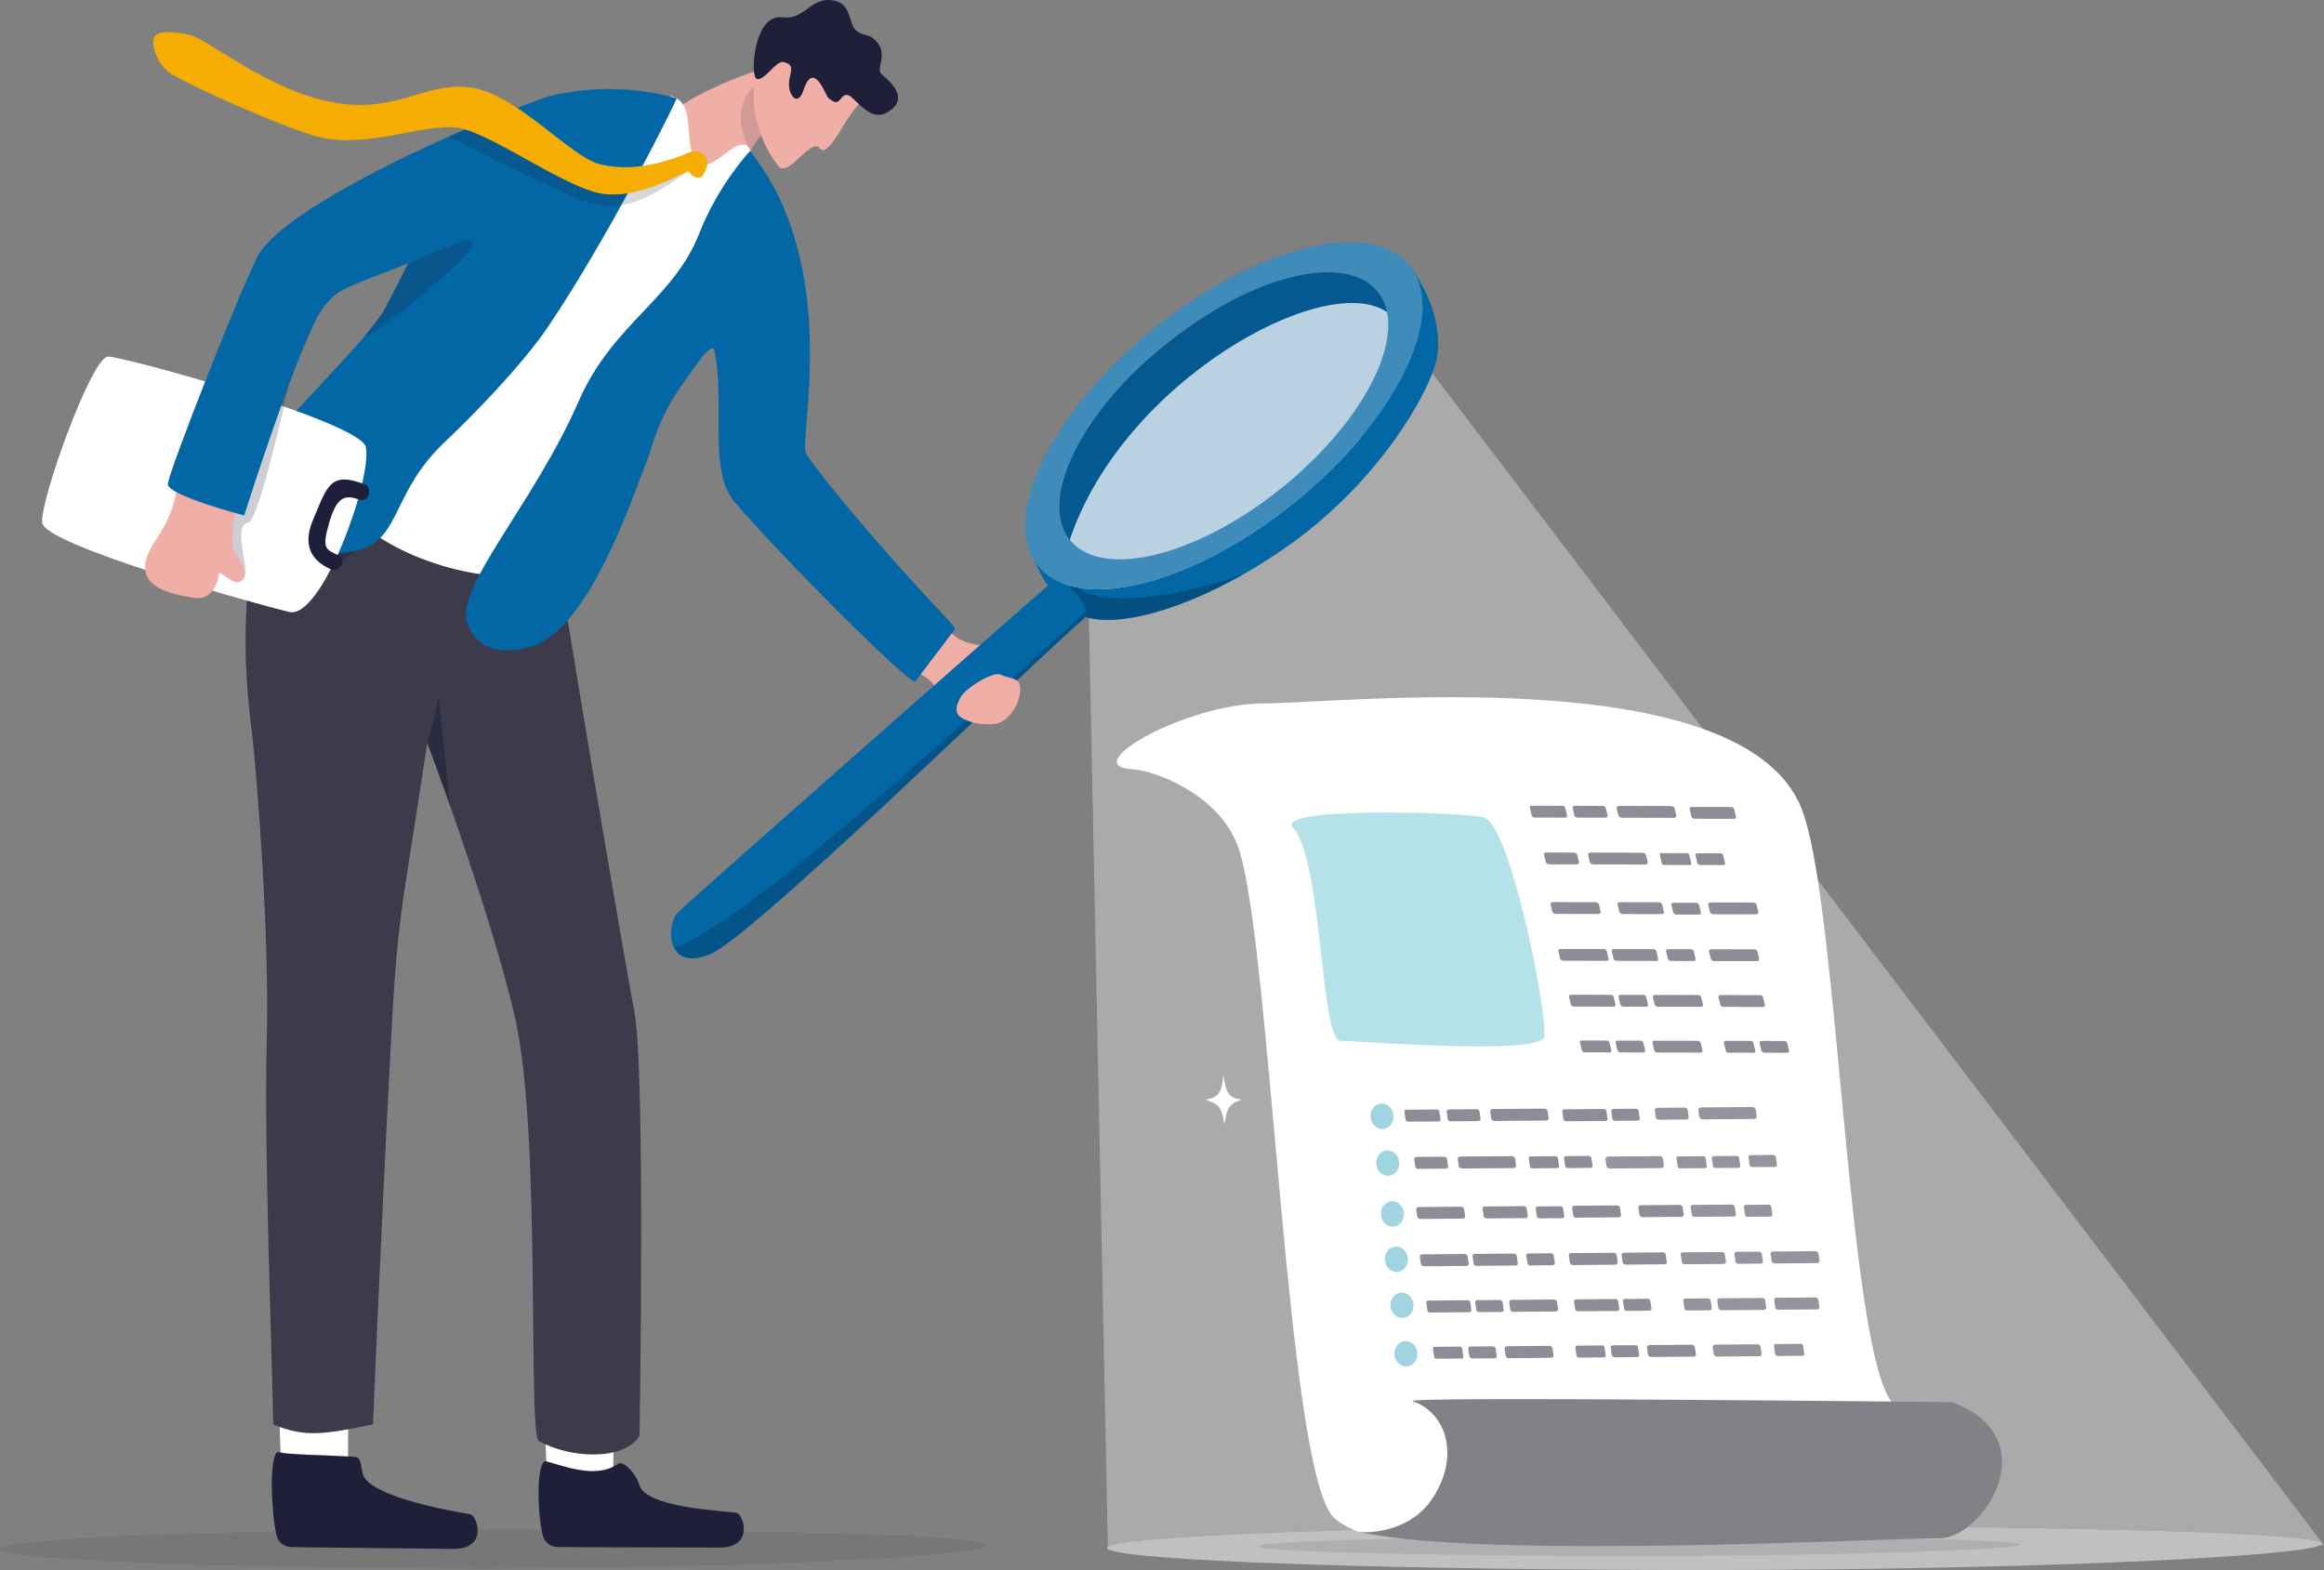 <?xml version="1.0" encoding="UTF-8"?>
<svg id="uuid-a8da8db6-cfe7-456f-bf30-06b705a3dddb" data-name="Layer 1" xmlns="http://www.w3.org/2000/svg" viewBox="0 0 2049.68 1384.8">
  <rect x="0" y="0" width="2049.68" height="1384.8" fill="#808080" stroke="none"/>
  <path d="m977.13,1366.43c-.6-.38-.91-.76-.91-1.15s.29-.75.86-1.12l.05,2.27Z" style="fill: #fff; opacity: .5; stroke-width: 0px;"/>
  <path d="m2047.78,1361.5c0,.47-.47.93-1.4,1.41-20.55,10.43-264.02,21.89-542.72,21.89-260.87,0-477.5-7.01-519.91-16.22h-.01c-3.24-.7-5.47-1.42-6.61-2.15l-.05-2.27c15.71-10.27,245.46-18.41,526.58-18.41s544.12,4.96,544.12,15.75Z" style="fill: #fff; opacity: .5; stroke-width: 0px;"/>
  <path d="m2047.78,1361.5c0-10.79-252.82-15.75-544.12-15.75s-510.87,8.14-526.58,18.41l-17.69-867.4,266.19-217.14,824.1,1083.28c-.81,0-1.92,0-3.3.01.93-.48,1.4-.94,1.4-1.41Z" style="fill: #fff; opacity: .33; stroke-width: 0px;"/>
  <path d="m869.01,1362.99c0,9.47-205.03,20.46-441.27,20.46S0,1375.78,0,1366.31s191.51-17.15,427.75-17.15,441.27,4.36,441.27,13.83Z" style="fill: #32323f; opacity: .12; stroke-width: 0px;"/>
  <path d="m1782.34,1362.19c0,4.73-158.66,10.23-341.46,10.23s-331-3.84-331-8.57,148.19-8.57,331-8.57,341.46,2.18,341.46,6.91Z" style="fill: #32323f; opacity: .12; stroke-width: 0px;"/>
  <path d="m842.59,628.68c-2.65-4.63-9.17-12.72-12.58-16.09-4.56-4.53-6.48-10.69-13.1-14.83-1.64-1.03-3.35-2.08-5.14-3.16-1.97-1.2-3.77-2.35-5.44-3.45-10.98-7.31-16.19-13.08-24.94-20.41,0,0,22.68-38.42,29.9-36.06,4.44,1.44,10.37,7.87,17.62,14.9,3.04,2.93,6.31,5.98,9.8,8.8,1.73,1.42,3.52,2.77,5.36,4.03,4.11,2.81,9.12,4.55,14.16,5.71,15.22,3.54,29.44-6.33,28.69,3.82-.74,10.08-17.07,5.48,10.22,28.38,7.39,6.2-1.17,33.11-17.64,37.86-4.75,1.38-30.64,1.49-36.91-9.49Z" style="fill: #efaea6; stroke-width: 0px;"/>
  <g>
    <path d="m539.91,1308.58c2.23-21.14.57-74.7.57-74.7l-60.97-2.04,3.28,80.42,40.3,25.57,16.82-29.26Z" style="fill: #fff; stroke-width: 0px;"/>
    <path d="m653.93,1356.77c-1.92,3.25-5.28,5.93-10.74,7.29-2.44.6-5.3.94-8.64.92-26.93-.11-113.14-.17-142.58-.47-1.18-.02-2.33-.17-3.44-.45-4.64-1.15-8.39-4.51-9.6-8.96-.26-.96-.51-1.95-.73-3.02-4.6-20.94-4.83-62.68,3-63.28.21.04.41.09.64.15,10.87,2.55,39.53,14.59,58.94,4.75,1.41-.69,2.76-1.52,4.06-2.48,5.13-3.77,16.58,9.45,18.95,18.33,5.41,20.32,73.42,22.91,85.55,24.75,4.09.62,9.8,13.6,4.58,22.48Z" style="fill: #1f1f39; stroke-width: 0px;"/>
  </g>
  <g>
    <path d="m305.65,1308.94c2.36-21.12,1.03-74.69,1.03-74.69l-60.96-2.35,2.79,80.44,40.14,25.78,17-29.17Z" style="fill: #fff; stroke-width: 0px;"/>
    <path d="m421.19,1351.51c-.45,4.98-2.95,9.86-9.07,12.54-.64.28-1.31.54-2.05.77-2.8.9-6.25,1.41-10.42,1.35-22.18-.28-84.65-.85-122.41-1.33-8.06-.11-14.98-.21-20.17-.3-6.16-.11-11.49-4-12.94-9.5-.26-.98-.51-2.05-.73-3.19-4.54-21.74-5.86-70.51,1.95-71.06.64.15,1.33.28,2.07.39,11.23,1.92,33.63,2.01,59.47,3.42,1.8.09,3.62.21,5.46.32,6.57.41,5.37,6.29,7.66,15.17,5.2,20.37,82.62,33.58,94.72,35.51,3.14.51,7.17,8.3,6.46,15.9Z" style="fill: #1f1f39; stroke-width: 0px;"/>
  </g>
  <path d="m218.4,609.99c.77,9.56,1.8,19.96,3.21,31.35,5.25,42.71,16.33,186.77,13.62,278.28-2.71,91.06,5.71,304.08,5.71,336.71,28.87,12.13,46.74,8.35,87.99,0,0,0,7.33-175.76,15.46-329.64,6.6-124.94,8.5-112.42,32.46-271.51v.03c.29.74,6.13,16.23,14.63,40.08,18.19,50.9,48.58,139.84,63.15,204.23,22.71,100.46,10.86,362.31,20.36,371.34,28.32,15.98,76.26,17.54,89.05-4.66,0,0,5.42-323.82-4.65-374.54-6.83-34.48-64.48-372.43-77.34-463.22,0,0-253.93-53.04-261.71,30.06-1.06,11.36-1.37,21.4-1.23,30.97.2,12.9-.54,24.86-1.27,37.97-1.19,21.42-2.36,45.89.57,82.55Z" style="fill: #3b3b4c; stroke-width: 0px;"/>
  <path d="m348.67,624.21s.01.05.01.13c.5-.2.71-.3.77-.34-.12,0-.78.21-.78.21Z" style="fill: #1f1f39; opacity: .46; stroke-width: 0px;"/>
  <path d="m376.85,655.18v.03c.29.74,11.45,30.84,19.95,54.68l-9.98-96.15s.36,5.75-9.98,41.45Z" style="fill: #1f1f39; opacity: .54; stroke-width: 0px;"/>
  <path d="m219.33,525.63c2.1-.45,99.98-20.44,113.21-67.39,0,0-85.09,7-112.31,9.79-1.19,21.42-1.76,45.47-.91,57.59Z" style="fill: #1f1f39; opacity: .35; stroke-width: 0px;"/>
  <path d="m703,91.22l-3.48,1.81s-6.79,5.23-14.7,12.52c-8.67,8-18.7,18.5-22.61,27.36-4.29,9.69-16.43,17.86-19.57,36.33-2.35,13.82-52.32-.62-52.32-.62l-.79-66.52c15.41-15.32,52.43-30.89,71.09-37.5,20.71-7.35,47.01-5.89,47.01-5.89l-4.62,32.52Z" style="fill: #efaea6; stroke-width: 0px;"/>
  <path d="m684.81,105.55c-8.67,8-18.7,18.5-22.61,27.36-19.17-32.09-2.92-58,8.64-57.9,7.21.07,8.74,17.32,8.74,17.32l5.23,13.22Z" style="fill: #1f1f39; opacity: .14; stroke-width: 0px;"/>
  <path d="m592.36,84.92c23.73,6.18,8.14,48.4,24.28,59.08,9.79,6.48,26.39-13.58,33.74-15.4,4.52-1.12,9.05-2.68,11.17,4.56,43.13,147.29-205.08,343.13-202.15,366.45,2.4,19.07-94.94,3.43-139.11-36.8-60.58-55.16-15.88-125.27-6.14-137.99,9.74-12.72,185.95-222.94,185.95-222.94,0,0,46.43-7.8,92.26-16.97Z" style="fill: #fff; stroke-width: 0px;"/>
  <path d="m647.89,442.76c-23.75-27.79-7.82-87.32-17.87-133.63-2.05-9.43-20.02,18.49-26.98,28.11-23.98,33.08-28.11,58.83-32.56,69.59-11.42,27.62-50.39,149.06-102.4,163.67-33.07,9.27-49.47-2.69-55.95-20.93-11.13-31.29,59.01-105.71,98-195.18,30.14-69.16,83.5-89.94,106.44-148.2,17.35-44.09,44.97-73.03,44.97-73.03,82.06,103.29,42.04,256.23,49.43,267.12,22.38,32.96,85.74,104.89,118.89,139.64,6.88,7.21,11.38,12.45,12.45,14.9l-4.63,6.1-14.97,19.75-12.86,16.97-2.75,3.62c-7.61.31-118.33-110.66-159.22-158.5Z" style="fill: #0267a4; stroke-width: 0px;"/>
  <path d="m483.85,287.5c-23.21,34.44-66.38,78.56-91.72,102.49-45.64,43.11-39.36,84.69-74.1,94.71-41.9,12.08-82.1-11.09-102.38-46.33-12.97-22.54,64.25-92.92,104.75-140.51,8.92-10.47,16.05-19.84,20.05-27.36,4.26-8,7.66-14.66,10.63-20.56h0c2.63-5.25,4.92-9.9,7.14-14.37,5.58-11.28,10.77-21.51,20.07-37.38,4.55-7.75,10.08-16.86,17.1-28.1,21.45-34.26,58.88-76.59,84.89-83.93,61.89-17.49,116.59.63,116.59.63-10.33,22.7-63.69,127.43-113.03,200.71Z" style="fill: #0267a4; stroke-width: 0px;"/>
  <g>
    <path d="m322.68,394.4c5.6,28.51-38.94,152.26-67.64,145.37-28.7-6.89-215.22-58.69-217.83-78.68-2.4-18.36,43.34-145.94,57.94-146.58,12.2-.53,223.11,57.4,227.53,79.89Z" style="fill: #fff; stroke-width: 0px;"/>
    <path d="m276.12,458.34c-11.74,27.49,4.16,38.87,16.51,44.13,5.84,2.67,14.22-8.5,6.35-12.38-11.41-5.63-15.26-5.55-9.21-26.99,6.47-22.94,12.59-27.71,26.67-22.54,9.52,3.49,12.2-11.27,5.21-13.39s-.02-.02-.02-.02c-30.53-11.66-32.81,1.44-45.51,31.19Z" style="fill: #1f1f3b; stroke-width: 0px;"/>
  </g>
  <path d="m215.39,507.18c4.58-5.69-10.6-43.82,3.49-46.12,9.72-1.59,36.11-122.61,36.11-122.61l-70.11,133.97,30.52,34.76Z" style="fill: #1f1f39; opacity: .22; stroke-width: 0px;"/>
  <path d="m214.63,425.22c-6.99,15.69-12.31,52.03-8.46,59.49,8.57,16.63,13.74,21.4,6.89,27.49-6.85,6.09-20.33-11.42-20.38-5.49-.04,5.94-5.32,23.64-21.98,20.52-16.66-3.12-61.59-8.26-33.85-50.01,25.17-37.87,15.79-51.86,24.94-72.14,8.62-19.1,52.83,20.13,52.83,20.13Z" style="fill: #efaea6; stroke-width: 0px;"/>
  <path d="m513.67,167.48c-208.22,92.22-207.77,78.18-227.71,102.66-19.95,24.48-70.61,184.5-70.61,184.5,0,0-67.2-17.56-67.28-27.54-.08-9.97,70.51-188.31,80.81-203.96,34.29-52.17,237.33-135.32,263.31-140.11,22.75-4.2,82.16,25.12,64.53,50.34-17.63,25.22-43.05,34.12-43.05,34.12Z" style="fill: #0267a4; stroke-width: 0px;"/>
  <g>
    <path d="m758.39,90.96c-13.12,12.39-27.85,49.48-35.42,39.66-7.57-9.83-27.7,26.21-36.11,16.04-20.39-24.63-27.43-66.03-18.15-78.71,9.28-12.68,43.67-37.17,43.67-37.17l46.02,60.19Z" style="fill: #efaea6; stroke-width: 0px;"/>
    <path d="m667.64,69.65c-5.8,10.92-2.96,36.13,7.33,57.97,3.24,6.87,7.21,13.39,11.88,19.04,4.97,6.01,14.02-4.09,22.15-11.35,5.65-5.04,10.86-8.72,13.96-4.69,4.07,5.29,10.21-3,17.06-13.71-1.2-8.06-3.93-18.04-7.57-29-5.79-17.43-13.87-37.35-21.72-55.95-6.93,5.03-33.96,24.98-42.03,36-.38.52-.74,1.09-1.06,1.7Z" style="fill: #efaea6; stroke-width: 0px;"/>
    <path d="m724.7,75.68c5.27,8.69,3.64,10.39,10.58,13.89,6.94,3.5,6.92-12.09,16.66-3,9.74,9.09,19.22,20.03,31.6,11.93,17.92-11.72,3.48-24.93-5.77-32.83-5.95-5.09,5.67-16.77-4.29-28.48-7.81-9.19-12.34-3.78-19.66-11.67-4.42-4.76-4-21.28-16.17-24.52-22.58-6.01-26.61,17.2-48,14.28-24.95-3.41-28.56,53.36-22.01,54.39,7.65,1.21,16.8-16.82,23.69-14.93,10.39,2.86,5.37,8.24,4.58,18.19-.85,10.64,7.63,22.28,12.83,6.34,5.2-15.94,11.2-11.46,15.97-3.59Z" style="fill: #1f1f39; stroke-width: 0px;"/>
  </g>
  <path d="m320.4,297.85c8.92-10.47,16.05-19.84,20.05-27.36,4.26-8,7.66-14.66,10.63-20.56-1.62,3.77,8.7-17.5,8.7-17.5,42.54-17.46,61.12-28.03,55.74-14.52-4.09,10.24-62.64,61.76-95.13,79.94Z" style="fill: #1f1f39; opacity: .22; stroke-width: 0px;"/>
  <g>
    <path d="m608.88,150.37c-1.41-1.94-33.87,28.12-63.83,30.94-8.28.79-16.7.34-24.74-2.12-23.54-7.19-124.8-58.78-124.8-58.78,0,0,37.11-16.36,51.22-19.47,18.57,14.38,67.07,50.94,79.6,54.05,9.29,2.31,18.65,2.9,27.72,2.39,17.05-.95,33.06-5.82,45.58-10.57,6.38-2.42,9.45-8.56,15.34-6.66,7.81,2.52-4.27,12.7-6.08,10.22Z" style="fill: #1f1f39; opacity: .18; stroke-width: 0px;"/>
    <path d="m623.33,147.1c1.11-3.73.71-10.57-7.1-13.1-5.88-1.9-7.22.28-13.6,2.71-19.17,7.28-46.55,14.83-73.3,8.19-26.75-6.65-73.02-61.97-114.11-67.68-41.09-5.71-65.2,24.16-123.35,12.74-58.15-11.43-108.7-56.33-125.92-59.5-17.23-3.17-28.35-3.22-30.3,3.34-1.95,6.57,2.22,20.15,11.93,28.88,9.71,8.73,107.5,52.38,135.29,58.54,45.36,10.06,96.86-15.3,125.62-7.54,28.76,7.76,81.51,45.24,114.83,55.41,37.16,11.34,82.36-20.18,84.18-17.69s3.46,4.86,8.56,5.4c3.51.37,6.17-5.98,7.28-9.71Z" style="fill: #f4ad00; stroke-width: 0px;"/>
  </g>
  <g>
    <path d="m907.75,466.86s-.82,12.77,5.71,29.66c2.4,6.2,5.78,12.96,10.57,19.83,3.56,5.12,7.88,10.31,13.14,15.38,1.77,1.71,3.65,3.42,5.64,5.1.94.8,1.94,1.55,2.99,2.24,27.68,18.5,89.59,2.24,150.9-32.57,14.48-8.22,28.94-17.48,42.9-27.57,76.77-55.42,119.81-130.75,127-160.14,4.73-19.33.8-49.21-20.08-79.8-.96-1.4-1.95-2.81-2.98-4.22l-21.85,15.1-8.17,5.65-17.09,11.82-230.04,158.99-32.07,22.16-11.27,7.79-15.3,10.58Z" style="fill: #0267a4; stroke-width: 0px;"/>
    <ellipse cx="1077.69" cy="369.73" rx="187.44" ry="82.5" transform="translate(7.36 760.27) rotate(-38.98)" style="fill: #0267a4; stroke-width: 0px;"/>
    <ellipse cx="1077.69" cy="369.73" rx="187.44" ry="82.5" transform="translate(7.36 760.27) rotate(-38.98)" style="fill: #0d0d1e; opacity: .15; stroke-width: 0px;"/>
    <path d="m943.51,476.11c-5.29,15.82-7.06,28.57-5.97,38.63,45.08,17.16,127.66-10.03,203.12-70.72,22.43-18.05,42.13-37.35,58.57-56.85h0c24.12-62.86,31.7-104.68,31.7-104.68-2.15-2.79-4.69-5.19-7.59-7.19-54.25-37.53-232.99,60.73-279.83,200.81Z" style="fill: #fff; opacity: .72; stroke-width: 0px;"/>
    <path d="m937.18,531.73c-.68,4.71-.96,10.17-.84,15.99,4.43-4.06,7.66-7.01,9.47-8.65,27.68,18.5,89.59,2.24,150.9-32.57-59.24,20.93-125.88,29.06-145.53,11.9h0c-3.03-2.66-5.61-3.04-7.72-1.72-.7.43-1.35,1.06-1.95,1.85-2.04,2.7-3.49,7.37-4.32,13.21Z" style="fill: #0d0d1e; opacity: .26; stroke-width: 0px;"/>
    <path d="m1018.1,289.63c90.67-72.93,191.59-97.48,225.44-54.86,1.07,1.36,2.07,2.76,2.98,4.22,20.76,33.01.59,91.37-47.3,148.17h0c-16.44,19.5-36.14,38.81-58.57,56.86-68.38,55-142.61,82.49-189.48,74.39-2.67-.46-5.25-1.03-7.73-1.72-2.03-.57-4.01-1.22-5.91-1.94-9.08-3.46-16.64-8.72-22.32-15.87-.61-.77-1.19-1.55-1.75-2.35-30.42-43.65,15.6-135.28,104.64-206.89Zm10.55,13.3c-7.29,5.87-14.24,11.89-20.8,18.02-46.67,43.59-74.39,92.63-73.53,127.53.26,10.73,3.23,20.13,9.17,27.62,28.01,35.28,111.55,14.95,186.59-45.4,64.2-51.65,101.39-115.85,93.25-155.42-1.38-6.68-4.04-12.66-8.09-17.76-.55-.7-1.13-1.37-1.73-2.01-22.62-24.83-75.76-18.55-132.42,12.26-17.42,9.46-35.16,21.25-52.44,35.16Z" style="fill: #0267a4; stroke-width: 0px;"/>
    <path d="m1018.1,289.63c90.67-72.93,191.59-97.48,225.44-54.86,1.07,1.36,2.07,2.76,2.98,4.22,20.76,33.01.59,91.37-47.3,148.17h0c-16.44,19.5-36.14,38.81-58.57,56.86-68.38,55-142.61,82.49-189.48,74.39-2.67-.46-5.25-1.03-7.73-1.72-2.03-.57-4.01-1.22-5.91-1.94-9.08-3.46-16.64-8.72-22.32-15.87-.61-.77-1.19-1.55-1.75-2.35-30.42-43.65,15.6-135.28,104.64-206.89Zm10.55,13.3c-7.29,5.87-14.24,11.89-20.8,18.02-46.67,43.59-74.39,92.63-73.53,127.53.26,10.73,3.23,20.13,9.17,27.62,28.01,35.28,111.55,14.95,186.59-45.4,64.2-51.65,101.39-115.85,93.25-155.42-1.38-6.68-4.04-12.66-8.09-17.76-.55-.7-1.13-1.37-1.73-2.01-22.62-24.83-75.76-18.55-132.42,12.26-17.42,9.46-35.16,21.25-52.44,35.16Z" style="fill: #fff; opacity: .24; stroke-width: 0px;"/>
    <path d="m593.03,832.36c1.05,3.44,2.82,6.52,5.45,8.82,5.29,4.59,14.1,5.97,27.69.46,35.77-14.49,262.86-235.7,318.8-286.18,4.47-4.03,7.72-6.96,9.55-8.59.74-.65,1.26-1.1,1.53-1.32,1.67-1.38,2.11-3.64,1.65-6.36-.23-1.35-.68-2.83-1.32-4.35-1.93-4.61-5.58-9.72-9.7-13.96-3.97-4.1-15.44-10.29-19.49-6.9-.17.13-.4.34-.71.6-19.8,16.88-314.55,276.45-328.51,290.14-5.09,4.99-7.98,17.76-4.94,27.64Z" style="fill: #0267a4; stroke-width: 0px;"/>
    <path d="m595.78,835.44c.63,2.07,1.53,4.01,2.7,5.74,5.29,4.59,14.1,5.97,27.69.46,35.77-14.49,262.86-235.7,318.8-286.18,4.47-4.03,7.72-6.96,9.55-8.59.74-.65,1.26-1.1,1.53-1.32,1.67-1.38,2.11-3.64,1.65-6.36-54.27,48.53-291.03,271.28-361.92,296.25Z" style="fill: #0d0d1e; opacity: .2; stroke-width: 0px;"/>
  </g>
  <path d="m858.82,637.58c-10.93-3.84-21.17-6.39-11.15-23.31,4.47-7.55,28.32-22.41,34.75-19.22,6.43,3.2,13.54,2.47,16.31,7.36,2.76,4.89-27.07,27.73-27.07,27.73l-12.83,7.44Z" style="fill: #efaea6; stroke-width: 0px;"/>
  <g>
    <path d="m1717.46,1339.24c-10.02,3.89-39.61,4.41-79.95,3.59-121.11-2.48-339.14-17.18-415.52,10.07-2.83,1.01-23.6-1.78-23.77-1.83,0,0-16.15-5.69-23.15-13.96-6.42-7.6-12.17-25.29-17.4-50.04-28.5-134.81-41.75-479.01-66.42-542.01-17.95-45.85-74.1-65.62-92.5-66.55-49.79-2.52,46.83-57.91,115.86-58.09,69.03-.17,421.53-39.01,474.19,92.46,29.85,74.5,38.75,410.25,70.51,504.69,4.56,13.56,9.62,22.13,15.35,24.21,31.82,11.57,16.19,35.02,40.95,25.01,10.68-4.33,8.36,2.17,7.94,7.82-1.38,18.75,45.88,44.47-6.11,64.64Z" style="fill: #fff; stroke-width: 0px;"/>
    <rect x="1443.57" y="768.98" width="42.35" height="31.2" style="fill: #fff; stroke-width: 0px;"/>
    <rect x="1282.36" y="765.21" width="47.55" height="42.4" style="fill: #fff; stroke-width: 0px;"/>
    <rect x="1372.62" y="826.92" width="50.15" height="26.03" style="fill: #fff; stroke-width: 0px;"/>
    <rect x="1506.72" y="872.24" width="26.74" height="33.45" style="fill: #fff; stroke-width: 0px;"/>
    <rect x="1257.1" y="868.53" width="54.23" height="35.84" style="fill: #fff; stroke-width: 0px;"/>
    <rect x="1357.76" y="927.21" width="22" height="30.03" style="fill: #fff; stroke-width: 0px;"/>
    <rect x="1257.1" y="1037.16" width="40.86" height="40.86" style="fill: #fff; stroke-width: 0px;"/>
    <g style="opacity: .77;">
      <path d="m1428.21,710.82l45.39.1c1.59,0,3.11.96,3.39,2.13l1.48,6.19c.28,1.17-.78,2.12-2.37,2.12l-45.39-.1c-1.59,0-3.11-.96-3.39-2.13l-1.48-6.19c-.28-1.17.78-2.12,2.37-2.12Z" style="fill: #3b3b4c; opacity: .75; stroke-width: 0px;"/>
      <path d="m1350.57,710.65l27.74.06c.94,0,1.91.86,2.17,1.91l1.59,6.63c.25,1.05-.31,1.9-1.25,1.9l-27.74-.06c-.94,0-1.91-.86-2.17-1.91l-1.59-6.63c-.25-1.05.31-1.9,1.25-1.9Z" style="fill: #3b3b4c; opacity: .75; stroke-width: 0px;"/>
      <path d="m1416.25,712.7l1.59,6.62c.25,1.05-.7,1.91-2.13,1.9l-24.1-.05c-1.43,0-2.79-.86-3.05-1.91l-1.59-6.62c-.25-1.05.7-1.91,2.13-1.9l24.1.05c1.43,0,2.79.86,3.05,1.91Z" style="fill: #3b3b4c; opacity: .75; stroke-width: 0px;"/>
      <path d="m1402.98,752l45.39.1c1.59,0,3.11.96,3.39,2.13l1.48,6.19c.28,1.17-.78,2.12-2.37,2.12l-45.39-.1c-1.59,0-3.11-.96-3.39-2.13l-1.48-6.19c-.28-1.17.78-2.12,2.37-2.12Z" style="fill: #3b3b4c; opacity: .75; stroke-width: 0px;"/>
      <path d="m1391.02,753.88l1.59,6.62c.25,1.05-.7,1.91-2.13,1.9l-24.1-.05c-1.43,0-2.79-.86-3.05-1.91l-1.59-6.62c-.25-1.05.7-1.91,2.13-1.9l24.1.05c1.43,0,2.79.86,3.05,1.91Z" style="fill: #3b3b4c; opacity: .75; stroke-width: 0px;"/>
      <path d="m1369.45,795.66l37.87.08c1.33,0,2.63.96,2.91,2.13l1.48,6.19c.28,1.17-.57,2.12-1.89,2.12l-37.87-.08c-1.33,0-2.63-.96-2.91-2.13l-1.48-6.19c-.28-1.17.57-2.12,1.89-2.12Z" style="fill: #3b3b4c; opacity: .75; stroke-width: 0px;"/>
      <path d="m1428.34,795.78l35.02.07c1.19,0,2.36.86,2.61,1.91l1.59,6.63c.25,1.05-.51,1.9-1.7,1.9l-35.02-.07c-1.19,0-2.36-.86-2.61-1.91l-1.59-6.63c-.25-1.05.51-1.9,1.7-1.9Z" style="fill: #3b3b4c; opacity: .75; stroke-width: 0px;"/>
      <path d="m1498.55,798.18l1.59,6.62c.25,1.05-.51,1.91-1.7,1.9l-20.11-.04c-1.19,0-2.36-.86-2.62-1.91l-1.59-6.62c-.25-1.05.51-1.91,1.7-1.9l20.11.04c1.19,0,2.36.86,2.62,1.91Z" style="fill: #3b3b4c; opacity: .75; stroke-width: 0px;"/>
      <path d="m1376.37,836.96l37.87.08c1.33,0,2.63.96,2.91,2.13l1.48,6.19c.28,1.17-.57,2.12-1.89,2.12l-37.87-.08c-1.33,0-2.63-.96-2.91-2.13l-1.48-6.19c-.28-1.17.57-2.12,1.89-2.12Z" style="fill: #3b3b4c; opacity: .75; stroke-width: 0px;"/>
      <path d="m1423.19,837.06l35.02.07c1.19,0,2.36.86,2.61,1.91l1.59,6.63c.25,1.05-.51,1.9-1.7,1.9l-35.02-.07c-1.19,0-2.36-.86-2.61-1.91l-1.59-6.63c-.25-1.05.51-1.9,1.7-1.9Z" style="fill: #3b3b4c; opacity: .75; stroke-width: 0px;"/>
      <path d="m1493.83,839.12l1.59,6.62c.25,1.05-.51,1.91-1.7,1.9l-20.11-.04c-1.19,0-2.36-.86-2.62-1.91l-1.59-6.62c-.25-1.05.51-1.91,1.7-1.9l20.11.04c1.19,0,2.36.86,2.62,1.91Z" style="fill: #3b3b4c; opacity: .75; stroke-width: 0px;"/>
      <path d="m1459.69,877.52l37.87.08c1.33,0,2.63.96,2.91,2.13l1.48,6.19c.28,1.17-.57,2.12-1.89,2.12l-37.87-.08c-1.33,0-2.63-.96-2.91-2.13l-1.48-6.19c-.28-1.17.57-2.12,1.89-2.12Z" style="fill: #3b3b4c; opacity: .75; stroke-width: 0px;"/>
      <path d="m1385.54,877.36l35.02.07c1.19,0,2.36.86,2.61,1.91l1.59,6.63c.25,1.05-.51,1.9-1.7,1.9l-35.02-.07c-1.19,0-2.36-.86-2.61-1.91l-1.59-6.63c-.25-1.05.51-1.9,1.7-1.9Z" style="fill: #3b3b4c; opacity: .75; stroke-width: 0px;"/>
      <path d="m1451.89,879.41l1.59,6.62c.25,1.05-.51,1.91-1.7,1.9l-20.11-.04c-1.19,0-2.36-.86-2.62-1.91l-1.59-6.62c-.25-1.05.51-1.91,1.7-1.9l20.11.04c1.19,0,2.36.86,2.62,1.91Z" style="fill: #3b3b4c; opacity: .75; stroke-width: 0px;"/>
      <path d="m1459.27,917.9l37.87.08c1.33,0,2.63.96,2.91,2.13l1.48,6.19c.28,1.17-.57,2.12-1.89,2.12l-37.87-.08c-1.33,0-2.63-.96-2.91-2.13l-1.48-6.19c-.28-1.17.57-2.12,1.89-2.12Z" style="fill: #3b3b4c; opacity: .75; stroke-width: 0px;"/>
      <path d="m1394.49,917.76l23.15.05c.79,0,1.63.86,1.88,1.91l1.59,6.63c.25,1.05-.18,1.9-.97,1.9l-23.15-.05c-.79,0-1.63-.86-1.88-1.91l-1.59-6.63c-.25-1.05.18-1.9.97-1.9Z" style="fill: #3b3b4c; opacity: .75; stroke-width: 0px;"/>
      <path d="m1449.36,919.79l1.59,6.62c.25,1.05-.51,1.91-1.7,1.9l-20.11-.04c-1.19,0-2.36-.86-2.62-1.91l-1.59-6.62c-.25-1.05.51-1.91,1.7-1.9l20.11.04c1.19,0,2.36.86,2.62,1.91Z" style="fill: #3b3b4c; opacity: .75; stroke-width: 0px;"/>
      <path d="m1491.89,711.72l35.02.07c1.19,0,2.36.86,2.61,1.91l1.59,6.63c.25,1.05-.51,1.9-1.7,1.9l-35.02-.07c-1.19,0-2.36-.86-2.61-1.91l-1.59-6.63c-.25-1.05.51-1.9,1.7-1.9Z" style="fill: #3b3b4c; opacity: .75; stroke-width: 0px;"/>
      <path d="m1464.94,752.49l23.15.05c.79,0,1.63.86,1.88,1.91l1.59,6.63c.25,1.05-.18,1.9-.97,1.9l-23.15-.05c-.79,0-1.63-.86-1.88-1.91l-1.59-6.63c-.25-1.05.18-1.9.97-1.9Z" style="fill: #3b3b4c; opacity: .75; stroke-width: 0px;"/>
      <path d="m1519.82,754.52l1.59,6.62c.25,1.05-.51,1.91-1.7,1.9l-20.11-.04c-1.19,0-2.36-.86-2.62-1.91l-1.59-6.62c-.25-1.05.51-1.91,1.7-1.9l20.11.04c1.19,0,2.36.86,2.62,1.91Z" style="fill: #3b3b4c; opacity: .75; stroke-width: 0px;"/>
      <path d="m1508.48,795.95l37.87.08c1.33,0,2.63.96,2.91,2.13l1.48,6.19c.28,1.17-.57,2.12-1.89,2.12l-37.87-.08c-1.33,0-2.63-.96-2.91-2.13l-1.48-6.19c-.28-1.17.57-2.12,1.89-2.12Z" style="fill: #3b3b4c; opacity: .75; stroke-width: 0px;"/>
      <path d="m1509.24,837.24l37.87.08c1.33,0,2.63.96,2.91,2.13l1.48,6.19c.28,1.17-.57,2.12-1.89,2.12l-37.87-.08c-1.33,0-2.63-.96-2.91-2.13l-1.48-6.19c-.28-1.17.57-2.12,1.89-2.12Z" style="fill: #3b3b4c; opacity: .75; stroke-width: 0px;"/>
      <path d="m1517.31,877.64l35.02.07c1.19,0,2.36.86,2.61,1.91l1.59,6.63c.25,1.05-.51,1.9-1.7,1.9l-35.02-.07c-1.19,0-2.36-.86-2.61-1.91l-1.59-6.63c-.25-1.05.51-1.9,1.7-1.9Z" style="fill: #3b3b4c; opacity: .75; stroke-width: 0px;"/>
      <path d="m1521.45,918.03l23.15.05c.79,0,1.63.86,1.88,1.91l1.59,6.63c.25,1.05-.18,1.9-.97,1.9l-23.15-.05c-.79,0-1.63-.86-1.88-1.91l-1.59-6.63c-.25-1.05.18-1.9.97-1.9Z" style="fill: #3b3b4c; opacity: .75; stroke-width: 0px;"/>
      <path d="m1576.33,920.05l1.59,6.62c.25,1.05-.51,1.91-1.7,1.9l-20.11-.04c-1.19,0-2.36-.86-2.62-1.91l-1.59-6.62c-.25-1.05.51-1.91,1.7-1.9l20.11.04c1.19,0,2.36.86,2.62,1.91Z" style="fill: #3b3b4c; opacity: .75; stroke-width: 0px;"/>
    </g>
    <g>
      <g style="opacity: .77;">
        <path d="m1316.85,978.18l44.9-.37c1.57-.01,2.99.94,3.16,2.12l.91,6.25c.17,1.18-.96,2.15-2.54,2.17l-44.9.37c-1.57.01-2.99-.94-3.16-2.12l-.91-6.25c-.17-1.18.96-2.15,2.54-2.17Z" style="fill: #3b3b4c; opacity: .75; stroke-width: 0px;"/>
        <path d="m1240.06,978.81l27.44-.23c.93,0,1.82.85,1.97,1.91l.98,6.69c.16,1.06-.47,1.93-1.41,1.94l-27.44.23c-.93,0-1.82-.85-1.97-1.91l-.98-6.69c-.16-1.06.47-1.93,1.41-1.94Z" style="fill: #3b3b4c; opacity: .75; stroke-width: 0px;"/>
        <path d="m1304.85,980.2l.98,6.68c.16,1.06-.86,1.94-2.28,1.95l-23.84.2c-1.41.01-2.69-.84-2.84-1.9l-.98-6.68c-.16-1.06.86-1.94,2.28-1.95l23.84-.2c1.41-.01,2.69.84,2.84,1.9Z" style="fill: #3b3b4c; opacity: .75; stroke-width: 0px;"/>
        <path d="m1288.21,1020.11l44.9-.37c1.57-.01,2.99.94,3.16,2.12l.91,6.25c.17,1.18-.96,2.15-2.54,2.17l-44.9.37c-1.57.01-2.99-.94-3.16-2.12l-.91-6.25c-.17-1.18.96-2.15,2.54-2.17Z" style="fill: #3b3b4c; opacity: .75; stroke-width: 0px;"/>
        <path d="m1276.21,1022.13l.98,6.68c.16,1.06-.86,1.94-2.28,1.95l-23.84.2c-1.41.01-2.69-.84-2.84-1.9l-.98-6.68c-.16-1.06.86-1.94,2.28-1.95l23.84-.2c1.41-.01,2.69.84,2.84,1.9Z" style="fill: #3b3b4c; opacity: .75; stroke-width: 0px;"/>
        <path d="m1251.14,1064.62l37.46-.31c1.31-.01,2.52.94,2.69,2.12l.91,6.25c.17,1.18-.75,2.15-2.06,2.16l-37.46.31c-1.31.01-2.52-.94-2.69-2.12l-.91-6.25c-.17-1.18.75-2.15,2.06-2.16Z" style="fill: #3b3b4c; opacity: .75; stroke-width: 0px;"/>
        <path d="m1309.39,1064.14l34.64-.29c1.18,0,2.26.84,2.42,1.91l.98,6.69c.16,1.06-.67,1.93-1.85,1.94l-34.64.29c-1.18,0-2.26-.84-2.42-1.91l-.98-6.69c-.16-1.06.67-1.93,1.85-1.94Z" style="fill: #3b3b4c; opacity: .75; stroke-width: 0px;"/>
        <path d="m1378.63,1065.84l.98,6.68c.16,1.06-.67,1.93-1.85,1.94l-19.89.16c-1.18,0-2.26-.84-2.42-1.91l-.98-6.68c-.16-1.06.67-1.93,1.85-1.94l19.89-.16c1.18,0,2.26.84,2.42,1.91Z" style="fill: #3b3b4c; opacity: .75; stroke-width: 0px;"/>
        <path d="m1254.3,1106.35l37.46-.31c1.31-.01,2.52.94,2.69,2.12l.91,6.25c.17,1.18-.75,2.15-2.06,2.16l-37.46.31c-1.31.01-2.52-.94-2.69-2.12l-.91-6.25c-.17-1.18.75-2.15,2.06-2.16Z" style="fill: #3b3b4c; opacity: .75; stroke-width: 0px;"/>
        <path d="m1300.61,1105.96l34.64-.29c1.18,0,2.26.84,2.42,1.91l.98,6.69c.16,1.06-.67,1.93-1.85,1.94l-34.64.29c-1.18,0-2.26-.84-2.42-1.91l-.98-6.69c-.16-1.06.67-1.93,1.85-1.94Z" style="fill: #3b3b4c; opacity: .75; stroke-width: 0px;"/>
        <path d="m1370.3,1107.32l.98,6.68c.16,1.06-.67,1.93-1.85,1.94l-19.89.16c-1.18,0-2.26-.84-2.42-1.91l-.98-6.68c-.16-1.06.67-1.93,1.85-1.94l19.89-.16c1.18,0,2.26.84,2.42,1.91Z" style="fill: #3b3b4c; opacity: .75; stroke-width: 0px;"/>
        <path d="m1333.1,1146.52l37.46-.31c1.31-.01,2.52.94,2.69,2.12l.91,6.25c.17,1.18-.75,2.15-2.06,2.16l-37.46.31c-1.31.01-2.52-.94-2.69-2.12l-.91-6.25c-.17-1.18.75-2.15,2.06-2.16Z" style="fill: #3b3b4c; opacity: .75; stroke-width: 0px;"/>
        <path d="m1259.76,1147.13l34.64-.29c1.18,0,2.26.84,2.42,1.91l.98,6.69c.16,1.06-.67,1.93-1.85,1.94l-34.64.29c-1.18,0-2.26-.84-2.42-1.91l-.98-6.69c-.16-1.06.67-1.93,1.85-1.94Z" style="fill: #3b3b4c; opacity: .75; stroke-width: 0px;"/>
        <path d="m1325.22,1148.52l.98,6.68c.16,1.06-.67,1.93-1.85,1.94l-19.89.16c-1.18,0-2.26-.84-2.42-1.91l-.98-6.68c-.16-1.06.67-1.93,1.85-1.94l19.89-.16c1.18,0,2.26.84,2.42,1.91Z" style="fill: #3b3b4c; opacity: .75; stroke-width: 0px;"/>
        <path d="m1329.07,1187.38l37.46-.31c1.31-.01,2.52.94,2.69,2.12l.91,6.25c.17,1.18-.75,2.15-2.06,2.16l-37.46.31c-1.31.01-2.52-.94-2.69-2.12l-.91-6.25c-.17-1.18.75-2.15,2.06-2.16Z" style="fill: #3b3b4c; opacity: .75; stroke-width: 0px;"/>
        <path d="m1265,1187.91l22.89-.19c.78,0,1.54.85,1.69,1.91l.98,6.69c.16,1.06-.35,1.93-1.13,1.94l-22.89.19c-.78,0-1.54-.85-1.69-1.91l-.98-6.69c-.16-1.06.35-1.93,1.13-1.94Z" style="fill: #3b3b4c; opacity: .75; stroke-width: 0px;"/>
        <path d="m1319.11,1189.39l.98,6.68c.16,1.06-.67,1.93-1.85,1.94l-19.89.16c-1.18,0-2.26-.84-2.42-1.91l-.98-6.68c-.16-1.06.67-1.93,1.85-1.94l19.89-.16c1.18,0,2.26.84,2.42,1.91Z" style="fill: #3b3b4c; opacity: .75; stroke-width: 0px;"/>
        <path d="m1379.77,978.43l34.64-.29c1.18,0,2.26.84,2.42,1.91l.98,6.69c.16,1.06-.67,1.93-1.85,1.94l-34.64.29c-1.18,0-2.26-.84-2.42-1.91l-.98-6.69c-.16-1.06.67-1.93,1.85-1.94Z" style="fill: #3b3b4c; opacity: .75; stroke-width: 0px;"/>
        <path d="m1445.23,979.82l.98,6.68c.16,1.06-.67,1.93-1.85,1.94l-19.89.16c-1.18,0-2.26-.84-2.42-1.91l-.98-6.68c-.16-1.06.67-1.93,1.85-1.94l19.89-.16c1.18,0,2.26.84,2.42,1.91Z" style="fill: #3b3b4c; opacity: .75; stroke-width: 0px;"/>
        <path d="m1349.46,1019.97l22.89-.19c.78,0,1.54.85,1.69,1.91l.98,6.69c.16,1.06-.35,1.93-1.13,1.94l-22.89.19c-.78,0-1.54-.85-1.69-1.91l-.98-6.69c-.16-1.06.35-1.93,1.13-1.94Z" style="fill: #3b3b4c; opacity: .75; stroke-width: 0px;"/>
        <path d="m1403.57,1021.45l.98,6.68c.16,1.06-.67,1.93-1.85,1.94l-19.89.16c-1.18,0-2.26-.84-2.42-1.91l-.98-6.68c-.16-1.06.67-1.93,1.85-1.94l19.89-.16c1.18,0,2.26.84,2.42,1.91Z" style="fill: #3b3b4c; opacity: .75; stroke-width: 0px;"/>
        <path d="m1388.65,1063.49l37.46-.31c1.31-.01,2.52.94,2.69,2.12l.91,6.25c.17,1.18-.75,2.15-2.06,2.16l-37.46.31c-1.31.01-2.52-.94-2.69-2.12l-.91-6.25c-.17-1.18.75-2.15,2.06-2.16Z" style="fill: #3b3b4c; opacity: .75; stroke-width: 0px;"/>
        <path d="m1446.89,1063l34.64-.29c1.18,0,2.26.84,2.42,1.91l.98,6.69c.16,1.06-.67,1.93-1.85,1.94l-34.64.29c-1.18,0-2.26-.84-2.42-1.91l-.98-6.69c-.16-1.06.67-1.93,1.85-1.94Z" style="fill: #3b3b4c; opacity: .75; stroke-width: 0px;"/>
        <path d="m1385.71,1105.26l37.46-.31c1.31-.01,2.52.94,2.69,2.12l.91,6.25c.17,1.18-.75,2.15-2.06,2.16l-37.46.31c-1.31.01-2.52-.94-2.69-2.12l-.91-6.25c-.17-1.18.75-2.15,2.06-2.16Z" style="fill: #3b3b4c; opacity: .75; stroke-width: 0px;"/>
        <path d="m1432.02,1104.88l34.64-.29c1.18,0,2.26.84,2.42,1.91l.98,6.69c.16,1.06-.67,1.93-1.85,1.94l-34.64.29c-1.18,0-2.26-.84-2.42-1.91l-.98-6.69c-.16-1.06.67-1.93,1.85-1.94Z" style="fill: #3b3b4c; opacity: .75; stroke-width: 0px;"/>
        <path d="m1390.09,1146.05l34.64-.29c1.18,0,2.26.84,2.42,1.91l.98,6.69c.16,1.06-.67,1.93-1.85,1.94l-34.64.29c-1.18,0-2.26-.84-2.42-1.91l-.98-6.69c-.16-1.06.67-1.93,1.85-1.94Z" style="fill: #3b3b4c; opacity: .75; stroke-width: 0px;"/>
        <path d="m1455.55,1147.44l.98,6.68c.16,1.06-.67,1.93-1.85,1.94l-19.89.16c-1.18,0-2.26-.84-2.42-1.91l-.98-6.68c-.16-1.06.67-1.93,1.85-1.94l19.89-.16c1.18,0,2.26.84,2.42,1.91Z" style="fill: #3b3b4c; opacity: .75; stroke-width: 0px;"/>
        <path d="m1454.64,1186.35l37.46-.31c1.31-.01,2.52.94,2.69,2.12l.91,6.25c.17,1.18-.75,2.15-2.06,2.16l-37.46.31c-1.31.01-2.52-.94-2.69-2.12l-.91-6.25c-.17-1.18.75-2.15,2.06-2.16Z" style="fill: #3b3b4c; opacity: .75; stroke-width: 0px;"/>
        <path d="m1390.58,1186.88l22.89-.19c.78,0,1.54.85,1.69,1.91l.98,6.69c.16,1.06-.35,1.93-1.13,1.94l-22.89.19c-.78,0-1.54-.85-1.69-1.91l-.98-6.69c-.16-1.06.35-1.93,1.13-1.94Z" style="fill: #3b3b4c; opacity: .75; stroke-width: 0px;"/>
        <path d="m1444.68,1188.36l.98,6.68c.16,1.06-.67,1.93-1.85,1.94l-19.89.16c-1.18,0-2.26-.84-2.42-1.91l-.98-6.68c-.16-1.06.67-1.93,1.85-1.94l19.89-.16c1.18,0,2.26.84,2.42,1.91Z" style="fill: #3b3b4c; opacity: .75; stroke-width: 0px;"/>
      </g>
      <g>
        <rect x="1514.13" y="954.7" width="24.3" height="30.03" style="fill: #fff; opacity: .54; stroke-width: 0px;"/>
        <path d="m1500.4,976.77l44.9-.37c1.57-.01,2.99.94,3.16,2.12l.91,6.25c.17,1.18-.96,2.15-2.54,2.17l-44.9.37c-1.57.01-2.99-.94-3.16-2.12l-.91-6.25c-.17-1.18.96-2.15,2.54-2.17Z" style="fill: #3b3b4c; opacity: .54; stroke-width: 0px;"/>
        <path d="m1488.41,978.8l.98,6.68c.16,1.06-.86,1.94-2.28,1.95l-23.84.2c-1.41.01-2.69-.84-2.84-1.9l-.98-6.68c-.16-1.06.86-1.94,2.28-1.95l23.84-.2c1.41-.01,2.69.84,2.84,1.9Z" style="fill: #3b3b4c; opacity: .54; stroke-width: 0px;"/>
        <path d="m1418.52,1020.11l44.9-.37c1.57-.01,2.99.94,3.16,2.12l.91,6.25c.17,1.18-.96,2.15-2.54,2.17l-44.9.37c-1.57.01-2.99-.94-3.16-2.12l-.91-6.25c-.17-1.18.96-2.15,2.54-2.17Z" style="fill: #3b3b4c; opacity: .54; stroke-width: 0px;"/>
        <path d="m1492.95,1062.74l34.64-.29c1.18,0,2.26.84,2.42,1.91l.98,6.69c.16,1.06-.67,1.93-1.85,1.94l-34.64.29c-1.18,0-2.26-.84-2.42-1.91l-.98-6.69c-.16-1.06.67-1.93,1.85-1.94Z" style="fill: #3b3b4c; opacity: .54; stroke-width: 0px;"/>
        <path d="m1562.19,1064.44l.98,6.68c.16,1.06-.67,1.93-1.85,1.94l-19.89.16c-1.18,0-2.26-.84-2.42-1.91l-.98-6.68c-.16-1.06.67-1.93,1.85-1.94l19.89-.16c1.18,0,2.26.84,2.42,1.91Z" style="fill: #3b3b4c; opacity: .54; stroke-width: 0px;"/>
        <path d="m1484.17,1104.56l34.64-.29c1.18,0,2.26.84,2.42,1.91l.98,6.69c.16,1.06-.67,1.93-1.85,1.94l-34.64.29c-1.18,0-2.26-.84-2.42-1.91l-.98-6.69c-.16-1.06.67-1.93,1.85-1.94Z" style="fill: #3b3b4c; opacity: .54; stroke-width: 0px;"/>
        <path d="m1553.86,1105.91l.98,6.68c.16,1.06-.67,1.93-1.85,1.94l-19.89.16c-1.18,0-2.26-.84-2.42-1.91l-.98-6.68c-.16-1.06.67-1.93,1.85-1.94l19.89-.16c1.18,0,2.26.84,2.42,1.91Z" style="fill: #3b3b4c; opacity: .54; stroke-width: 0px;"/>
        <path d="m1516.66,1145.12l37.46-.31c1.31-.01,2.52.94,2.69,2.12l.91,6.25c.17,1.18-.75,2.15-2.06,2.16l-37.46.31c-1.31.01-2.52-.94-2.69-2.12l-.91-6.25c-.17-1.18.75-2.15,2.06-2.16Z" style="fill: #3b3b4c; opacity: .54; stroke-width: 0px;"/>
        <path d="m1508.78,1147.11l.98,6.68c.16,1.06-.67,1.93-1.85,1.94l-19.89.16c-1.18,0-2.26-.84-2.42-1.91l-.98-6.68c-.16-1.06.67-1.93,1.85-1.94l19.89-.16c1.18,0,2.26.84,2.42,1.91Z" style="fill: #3b3b4c; opacity: .54; stroke-width: 0px;"/>
        <path d="m1512.63,1185.98l37.46-.31c1.31-.01,2.52.94,2.69,2.12l.91,6.25c.17,1.18-.75,2.15-2.06,2.16l-37.46.31c-1.31.01-2.52-.94-2.69-2.12l-.91-6.25c-.17-1.18.75-2.15,2.06-2.16Z" style="fill: #3b3b4c; opacity: .54; stroke-width: 0px;"/>
        <path d="m1479.78,1019.97l22.89-.19c.78,0,1.54.85,1.69,1.91l.98,6.69c.16,1.06-.35,1.93-1.13,1.94l-22.89.19c-.78,0-1.54-.85-1.69-1.91l-.98-6.69c-.16-1.06.35-1.93,1.13-1.94Z" style="fill: #3b3b4c; opacity: .54; stroke-width: 0px;"/>
        <path d="m1533.88,1021.45l.98,6.68c.16,1.06-.67,1.93-1.85,1.94l-19.89.16c-1.18,0-2.26-.84-2.42-1.91l-.98-6.68c-.16-1.06.67-1.93,1.85-1.94l19.89-.16c1.18,0,2.26.84,2.42,1.91Z" style="fill: #3b3b4c; opacity: .54; stroke-width: 0px;"/>
        <path d="m1563.66,1103.86l37.46-.31c1.31-.01,2.52.94,2.69,2.12l.91,6.25c.17,1.18-.75,2.15-2.06,2.16l-37.46.31c-1.31.01-2.52-.94-2.69-2.12l-.91-6.25c-.17-1.18.75-2.15,2.06-2.16Z" style="fill: #3b3b4c; opacity: .54; stroke-width: 0px;"/>
        <path d="m1566.64,1144.65l34.64-.29c1.18,0,2.26.84,2.42,1.91l.98,6.69c.16,1.06-.67,1.93-1.85,1.94l-34.64.29c-1.18,0-2.26-.84-2.42-1.91l-.98-6.69c-.16-1.06.67-1.93,1.85-1.94Z" style="fill: #3b3b4c; opacity: .54; stroke-width: 0px;"/>
        <path d="m1566.24,1020.63l.98,6.68c.16,1.06-.67,1.93-1.85,1.94l-19.89.16c-1.18,0-2.26-.84-2.42-1.91l-.98-6.68c-.16-1.06.67-1.93,1.85-1.94l19.89-.16c1.18,0,2.26.84,2.42,1.91Z" style="fill: #3b3b4c; opacity: .54; stroke-width: 0px;"/>
        <path d="m1565.73,1185.47l22.89-.19c.78,0,1.54.85,1.69,1.91l.98,6.69c.16,1.06-.35,1.93-1.13,1.94l-22.89.19c-.78,0-1.54-.85-1.69-1.91l-.98-6.69c-.16-1.06.35-1.93,1.13-1.94Z" style="fill: #3b3b4c; opacity: .54; stroke-width: 0px;"/>
      </g>
    </g>
    <path d="m1362.13,913.86c-.45,3.85-8.31,6.23-20.52,7.59-4.94.56-10.6.94-16.78,1.19-12.33.5-26.71.46-41.51.11-13.44-.31-27.24-.88-40.19-1.5-10.38-.5-20.22-1.05-28.88-1.55-15.81-.9-27.71-1.64-31.91-1.64-2.57,0-4.73-3.25-6.62-8.9-11.32-33.93-12.79-154.57-35.47-179.31-16.57-18.08,143.72-13.83,167.77-9.02,16.66,3.33,37.37,84.89,47.72,141.49.77,4.2,1.48,8.28,2.13,12.17.08.51.17,1.01.25,1.52.42,2.51.8,4.95,1.16,7.29.54,3.58,1.02,6.94,1.43,10.05.36,2.73.65,5.26.89,7.56.62,6.04.83,10.53.54,12.95Z" style="fill: #b5e1e8; stroke-width: 0px;"/>
    <g>
      <ellipse cx="1218.91" cy="984.59" rx="10.16" ry="11.21" transform="translate(-89.79 122.92) rotate(-5.57)" style="fill: #a0d4e0; stroke-width: 0px;"/>
      <ellipse cx="1223.81" cy="1025.92" rx="10.16" ry="11.21" transform="translate(-93.75 123.56) rotate(-5.57)" style="fill: #a0d4e0; stroke-width: 0px;"/>
      <ellipse cx="1228.02" cy="1070.76" rx="10.16" ry="11.21" transform="translate(-98.08 124.18) rotate(-5.57)" style="fill: #a0d4e0; stroke-width: 0px;"/>
      <ellipse cx="1231.52" cy="1110.7" rx="10.16" ry="11.21" transform="translate(-101.96 124.74) rotate(-5.57)" style="fill: #a0d4e0; stroke-width: 0px;"/>
      <ellipse cx="1236.43" cy="1151.33" rx="10.16" ry="11.21" transform="translate(-105.86 125.38) rotate(-5.57)" style="fill: #a0d4e0; stroke-width: 0px;"/>
      <ellipse cx="1239.93" cy="1194.07" rx="10.16" ry="11.21" transform="translate(-110.01 125.95) rotate(-5.57)" style="fill: #a0d4e0; stroke-width: 0px;"/>
    </g>
    <path d="m1721.61,1236.71c85.59,31.89,26.69,120.57-11.04,120.11-43-.52-402.2,19.11-512.33-5.75,5.19,1.17,44.15,1.69,64.68-28.77,25.11-37.24,13.06-76.07-16.91-86.4-13.34-4.6,470.11.86,475.6.8Z" style="fill: #818187; stroke-width: 0px;"/>
    <path d="m1095.19,969.96c-12.08-1.63-13.84-6.53-16.17-21.73-1.47,14.45-3.44,19.93-15.7,21.65,10.73,4.05,14.5,5.52,16.51,22.19,2.53-16.92,4.87-18.42,15.35-22.12Z" style="fill: #fff; stroke-width: 0px;"/>
  </g>
</svg>